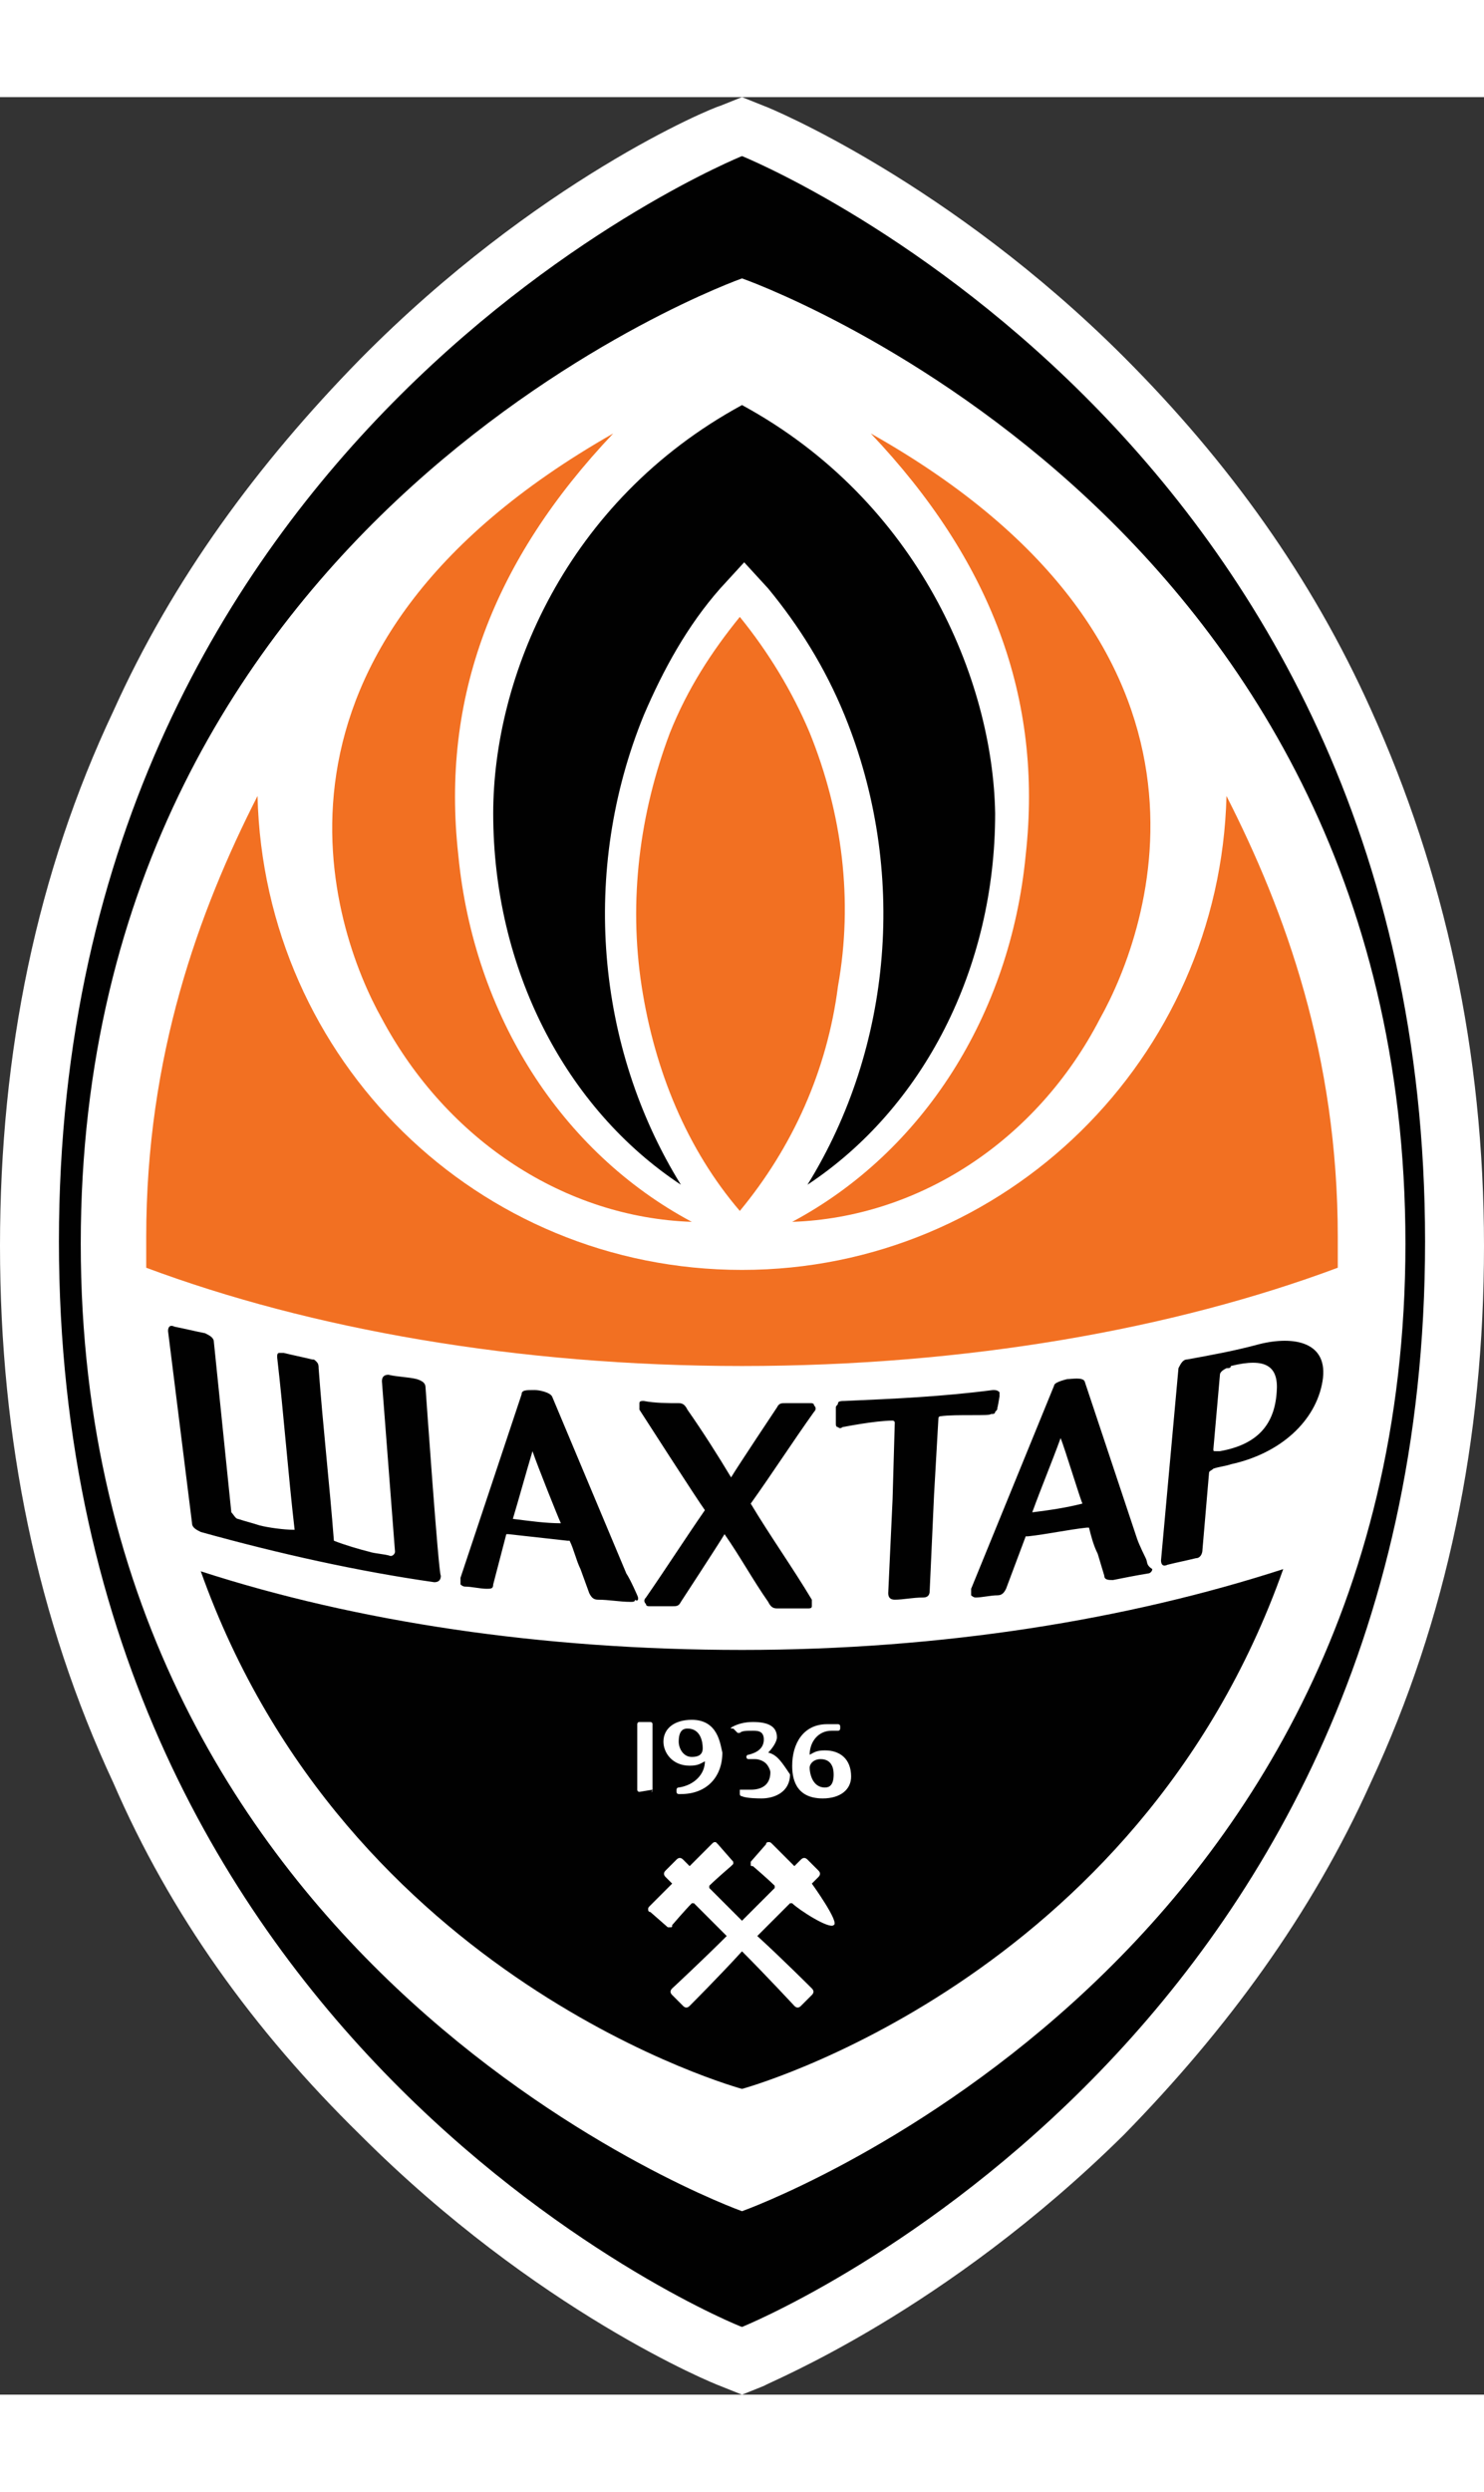 <svg viewBox="5.3 0 68 105.2" xmlns="http://www.w3.org/2000/svg" width="1490" height="2500"><rect x="5.3" y="0" width="68" height="105.2" fill="#333333" stroke="none"/><path d="M66.4 28.8c-2.6-5.8-6.3-10.9-10.9-15.5C47.6 5.5 40 2.4 39.6 2.3l-.2-.1-.2.1c-.3.1-8.1 3.3-15.9 11-4.7 4.6-8.4 9.8-10.9 15.5C9 36 7.3 44 7.3 52.6s1.7 16.5 5 23.8c2.6 5.8 6.3 10.9 10.9 15.5 7.9 7.8 15.5 10.9 15.9 11l.3.1.3-.1c.3-.1 8.1-3.3 15.9-11 4.6-4.6 8.3-9.8 10.9-15.5 3.3-7.2 5-15.1 5-23.8-.2-8.5-1.8-16.6-5.1-23.8z" fill="#fff"/><path d="M39.3 104.2l-.6-.3c-.3-.1-8.3-3.4-16.2-11.3-4.7-4.7-8.5-9.9-11.1-15.8C8 69.4 6.3 61.3 6.3 52.6S8 35.8 11.4 28.4c2.7-5.9 6.5-11.1 11.1-15.8 8-8 15.9-11.1 16.2-11.3l.6-.2.6.2c.3.1 8.3 3.4 16.2 11.3 4.7 4.7 8.5 10 11.1 15.8 3.4 7.3 5.1 15.4 5.1 24.2s-1.7 16.8-5.1 24.2c-2.7 5.9-6.5 11.1-11.1 15.8-8 8-15.9 11.1-16.2 11.3zm0-101c-1.1.5-8.1 3.6-15.4 10.8-4.5 4.5-8.2 9.6-10.7 15.2-3.3 7.1-4.9 14.9-4.9 23.4s1.6 16.3 4.9 23.3c2.6 5.7 6.2 10.7 10.7 15.2 7.3 7.3 14.4 10.3 15.4 10.8 1.1-.4 8.2-3.6 15.4-10.8 4.5-4.5 8.2-9.6 10.7-15.2 3.2-7.1 4.9-14.9 4.9-23.3 0-8.5-1.6-16.3-4.9-23.3-2.6-5.7-6.2-10.7-10.7-15.2C47.5 6.8 40.3 3.7 39.3 3.2z" fill="#fff"/><path d="M39.3 104.2l-.6-.3c-.3-.1-8.3-3.4-16.2-11.3-4.7-4.7-8.5-9.9-11.1-15.8C8 69.4 6.3 61.3 6.3 52.6S8 35.8 11.4 28.4c2.7-5.9 6.5-11.1 11.1-15.8 8-8 15.9-11.1 16.2-11.3l.6-.2.6.2c.3.1 8.3 3.4 16.2 11.3 4.7 4.7 8.5 10 11.1 15.8 3.4 7.3 5.1 15.4 5.1 24.2s-1.7 16.8-5.1 24.2c-2.7 5.9-6.5 11.1-11.1 15.8-8 8-15.9 11.1-16.2 11.3zm0-101c-1.1.5-8.1 3.6-15.4 10.8-4.5 4.5-8.2 9.6-10.7 15.2-3.3 7.1-4.9 14.9-4.9 23.4s1.6 16.3 4.9 23.3c2.6 5.7 6.2 10.7 10.7 15.2 7.3 7.3 14.4 10.3 15.4 10.8 1.1-.4 8.2-3.6 15.4-10.8 4.5-4.5 8.2-9.6 10.7-15.2 3.2-7.1 4.9-14.9 4.9-23.3 0-8.5-1.6-16.3-4.9-23.3-2.6-5.7-6.2-10.7-10.7-15.2C47.5 6.8 40.3 3.7 39.3 3.2z" fill="#fff"/><path d="M39.3 105.2l-1-.4c-.3-.1-8.4-3.4-16.5-11.5-4.9-4.8-8.7-10.1-11.3-16.1C7 69.7 5.3 61.5 5.3 52.6S7 35.5 10.5 28.1c2.7-6 6.6-11.3 11.3-16.1C29.9 3.8 37.9.5 38.3.4l1-.4 1 .4c.3.1 8.5 3.5 16.5 11.5C61.6 16.7 65.4 22 68.1 28c3.4 7.5 5.2 15.7 5.2 24.6s-1.7 17.1-5.2 24.6c-2.7 6-6.6 11.3-11.3 16.1-8.2 8.1-16.2 11.3-16.5 11.5zm.6-2.3c-.1 0-.2.1-.2.1l-.1.1c0-.1.1-.2.3-.2zm-.6-98.6c-1.8.8-8.3 4-14.7 10.4-4.5 4.4-8 9.5-10.5 15-3.2 6.9-4.8 14.5-4.8 22.9 0 8.3 1.6 16 4.8 22.9 2.5 5.6 6.1 10.5 10.5 15 6.6 6.5 13 9.6 14.7 10.4 1.8-.8 8.2-4 14.7-10.4 4.5-4.4 8-9.5 10.5-15 3.2-6.9 4.8-14.6 4.8-22.9s-1.6-16-4.8-22.9c-2.6-5.6-6.2-10.6-10.5-15-6.5-6.4-13-9.6-14.7-10.4zm30.3 62.9c-.8 3.2-1.9 6.2-3.2 9.1-2.3 5.1-5.5 9.7-9.3 13.9 3.9-4.2 7-8.9 9.3-13.9 1.3-2.9 2.4-5.9 3.2-9.1zM7.3 52.6c0 8.6 1.7 16.5 5 23.8 1.8 4 4.2 7.8 7 11.1-2.8-3.5-5.1-7.2-7-11.1-3.3-7.3-5-15.2-5-23.8zm12.5-35.7c-3.1 3.7-5.6 7.7-7.6 11.9C9 36 7.3 44 7.3 52.6c0-8.6 1.7-16.6 5-23.8 2-4.2 4.5-8.2 7.5-11.9zm43.9 7c1 1.6 1.8 3.3 2.6 5 1.2 2.5 2.1 5.2 2.9 7.9-.8-2.7-1.7-5.4-2.9-7.9-.7-1.7-1.6-3.4-2.6-5z" fill="#fff"/><path d="M39.3 2.7S8 15.3 8 52.4s31.2 49.7 31.3 49.7c0 0 31.3-12.6 31.3-49.7S39.3 2.7 39.3 2.7z" fill="#010101"/><path d="M39.3 8.3S9 19 9 52.5s30.3 44.3 30.3 44.3S69.7 86 69.7 52.5c0-33.6-30.4-44.2-30.4-44.2z" fill="#fff"/><path d="M37 51.5c-6-3.2-10-9.5-10.7-16.8-.8-7.2 1.6-13.5 7.1-19.3C16 25.3 20.5 38.1 22.8 42.2c3 5.6 8.4 9.1 14.2 9.3z" fill="#f27022"/><path d="M39.3 71.1c-9.2 0-17.7-1.3-24.8-3.6 6.7 18.8 24.8 23.7 24.8 23.7s18.1-4.9 24.8-23.8c-7.1 2.3-15.6 3.7-24.8 3.7z" fill="#010101"/><path d="M61.5 32c-.3 12-10.1 21.7-22.2 21.7S17.4 44.1 17.1 32C14.4 37.3 12 43.9 12 52.2v1.4c7.5 2.8 17 4.5 27.3 4.5s19.8-1.7 27.3-4.5v-1.4c0-8.3-2.4-14.9-5.1-20.2z" fill="#f27022"/><path d="M42.4 29.1c-.8-1.9-1.9-3.7-3.2-5.3-1.3 1.6-2.4 3.3-3.2 5.3-1.4 3.7-1.9 7.7-1.3 11.6s2.1 7.5 4.5 10.3c2.4-2.9 4-6.4 4.5-10.3.7-3.9.2-7.9-1.3-11.6z" fill="#f27022"/><path d="M41.6 51.5c6-3.2 10-9.5 10.7-16.8.8-7.2-1.6-13.5-7.1-19.3C62.6 25.2 58 38.1 55.7 42.2c-2.9 5.6-8.3 9.1-14.1 9.3z" fill="#f27022"/><g fill="#010101"><path d="M39.3 14.1c-8.1 4.4-11.4 12.5-11.4 18.7 0 7.1 3.3 13.5 8.6 17-3.9-6.3-4.6-14.4-1.7-21.5.9-2.1 2-4.1 3.5-5.8l1.1-1.2 1.1 1.2c1.4 1.7 2.6 3.6 3.5 5.8 2.9 7.1 2.2 15.2-1.7 21.5 5.3-3.5 8.6-9.9 8.6-17-.1-6.1-3.5-14.3-11.6-18.7zM34.5 68.6s-.3-.7-.5-1l-3.4-8.1c-.1-.2-.6-.3-.8-.3-.4 0-.6 0-.6.2l-2.8 8.4v.3s.1.1.2.1c.3 0 .7.1 1 .1.2 0 .3 0 .3-.2l.6-2.3h.1l2.7.3h.1c.2.4.3.9.5 1.3l.4 1.1c.1.2.2.3.4.3.5 0 1 .1 1.5.1.1 0 .2 0 .2-.1.1.1.2 0 .1-.2zm-5.7-3.5c.3-1 .6-2.1.9-3.1.2.6 1.2 3.1 1.3 3.3-.7 0-1.4-.1-2.2-.2zM57.8 66.9s-.3-.6-.4-.9L55 58.8c-.1-.2-.6-.1-.8-.1-.4.1-.6.2-.6.3l-3.8 9.3v.3s.1.1.2.1c.3 0 .7-.1 1-.1.2 0 .3-.1.4-.3l.9-2.4h.1c.9-.1 1.8-.3 2.7-.4h.1c.1.4.2.8.4 1.2l.3 1c0 .2.2.2.4.2.5-.1 1-.2 1.6-.3.1 0 .2-.1.2-.2-.3-.2-.2-.3-.3-.5zm-5.2-2.1c.4-1.1.9-2.3 1.3-3.4.2.5.9 2.8 1 3-.8.2-1.5.3-2.3.4zM39.7 64.4c1-1.4 1.9-2.8 2.9-4.2.1-.1.1-.2 0-.3 0-.1-.1-.1-.2-.1h-1.1c-.2 0-.3 0-.4.2 0 0-1.8 2.7-2.1 3.2-.6-1-1.3-2.1-2-3.1-.1-.2-.2-.3-.4-.3-.5 0-1.1 0-1.6-.1-.1 0-.2 0-.2.1v.3s2.7 4.2 3 4.6c-.9 1.3-1.8 2.7-2.7 4-.1.1-.1.2 0 .3 0 .1.1.1.2.1h1c.2 0 .3 0 .4-.2 0 0 1.7-2.6 2-3.1.7 1 1.3 2.1 2 3.1.1.2.2.3.4.3h1.4c.1 0 .2 0 .2-.1v-.3c-.9-1.5-1.9-2.9-2.8-4.4zM51.1 59.5v-.2c-.1-.1-.2-.1-.3-.1-2.3.3-4.5.4-6.8.5-.1 0-.3 0-.3.1s-.1.1-.1.2v.7c0 .1 0 .2.1.2.1.1.2 0 .2 0s1.5-.3 2.3-.3c0 0 .1 0 .1.1l-.1 3.5-.2 4.3c0 .2.1.3.3.3.4 0 .8-.1 1.3-.1.2 0 .3-.1.3-.3l.2-4.4.2-3.5c0-.1.1-.1.1-.1.7-.1 2.3 0 2.3-.1.1 0 .2 0 .2-.1.1-.1.1-.1.1-.2 0 .1.1-.5.1-.5zM63 57.1c-1.1.3-2.2.5-3.3.7-.2 0-.3.2-.4.4l-.4 4.4-.4 4.4c0 .2.1.3.3.2.4-.1.9-.2 1.3-.3.2 0 .3-.2.3-.4l.3-3.5c0-.1.1-.1.2-.2.3-.1.5-.1.8-.2 2.3-.5 3.9-2 4.2-3.8s-1.3-2.1-2.9-1.7zM61.2 62H61c-.1 0-.1 0-.1-.1.1-1.1.2-2.3.3-3.4 0-.1.1-.2.3-.3.1 0 .2 0 .2-.1 1.6-.4 2.2 0 2.1 1.2-.1 1.5-.9 2.4-2.6 2.7zM24.8 59.1c0-.2-.1-.3-.4-.4-.4-.1-.9-.1-1.3-.2-.2 0-.3.1-.3.3l.6 7.8c0 .1-.1.2-.2.2-.3-.1-.7-.1-1-.2-.4-.1-1.1-.3-1.6-.5-.2-2.6-.5-5.2-.7-7.9 0-.1 0-.2-.1-.3s-.1-.1-.2-.1c-.4-.1-.9-.2-1.3-.3h-.2c-.1 0-.1.1-.1.2.3 2.6.5 5.3.8 7.9-.5 0-1.2-.1-1.6-.2-.3-.1-.7-.2-1-.3-.1 0-.2-.2-.3-.3l-.8-7.8c0-.2-.2-.3-.4-.4-.5-.1-.9-.2-1.4-.3-.2-.1-.3 0-.3.2l1.1 8.8c0 .2.2.3.4.4 3.6 1 7.2 1.8 10.7 2.3.2 0 .3-.1.3-.3-.1 0-.7-8.6-.7-8.6z"/></g><path d="M35.2 77.5v-3c0-.1-.1-.1-.1-.1h-.5c-.1 0-.1.1-.1.1v3c0 .1.1.1.1.1l.6-.1c-.1.2 0 .1 0 0zM37 74.3c-.8 0-1.3.4-1.3 1 0 .5.4 1.1 1.2 1.1.4 0 .5-.1.7-.2 0 .6-.5 1.1-1.2 1.2-.1 0-.1.1-.1.1v.1c0 .1.1.1.1.1h.1c1.2 0 1.9-.8 1.9-1.9-.1-.4-.2-1.5-1.4-1.5zm0 1.7c-.4 0-.6-.4-.6-.7 0-.5.2-.6.4-.6.6 0 .7.6.7.9s-.2.4-.5.4zM40.5 75.8c.2-.2.4-.5.4-.7 0-.5-.4-.7-1.1-.7-.4 0-.7.1-.9.2s-.1.1 0 .1l.1.1.1.1h.1c.1-.1.3-.1.6-.1.2 0 .5 0 .5.4s-.3.6-.7.7c-.1 0-.1.1-.1.1s0 .1.1.1h.3c.2 0 .4.1.5.2s.2.3.2.4c0 .5-.3.8-.9.8h-.5v.2c0 .1.1.1.1.1.2.1.8.1.9.1.6 0 1.3-.3 1.3-1.1-.4-.6-.6-.9-1-1zM43.1 75.7c-.4 0-.5.1-.7.2 0-.6.4-1.1 1-1.1H43.7c.1 0 .1-.1.1-.1v-.1c0-.1-.1-.1-.1-.1h-.5c-1.1 0-1.6.9-1.6 1.9 0 .5.1 1.5 1.4 1.5.8 0 1.3-.4 1.3-1 0-.8-.5-1.2-1.2-1.2zm0 1.7c-.6 0-.7-.7-.7-.9s.2-.4.5-.4c.5 0 .6.4.6.7 0 .5-.2.6-.4.6zM42.5 81.8l.3-.3c.1-.1.1-.2 0-.3l-.5-.5c-.1-.1-.2-.1-.3 0l-.3.3-1-1c-.1-.1-.1-.1-.2-.1 0 0-.1 0-.1.1l-.7.8v.1c0 .1 0 .1.1.1 0 0 .7.6 1 .9v.1l-1.5 1.5-1.5-1.5v-.1c.3-.3 1-.9 1-.9l.1-.1v-.1l-.7-.8-.1-.1c-.1 0-.1 0-.2.1l-1 1-.3-.3c-.1-.1-.2-.1-.3 0l-.5.5c-.1.1-.1.2 0 .3l.3.3-1 1c-.1.1-.1.1-.1.2 0 0 0 .1.1.1l.8.7h.1c.1 0 .1 0 .1-.1 0 0 .6-.7.9-1h.1l1.5 1.5c-1.1 1.1-2.5 2.4-2.5 2.4-.1.1-.1.2 0 .3l.5.5c.1.1.2.1.3 0 0 0 1.4-1.4 2.4-2.5 1.1 1.1 2.4 2.5 2.4 2.5.1.1.2.1.3 0l.5-.5c.1-.1.1-.2 0-.3 0 0-1.4-1.4-2.5-2.4l1.5-1.5h.1c.3.3 1.7 1.2 1.9 1 .3-.1-1-1.9-1-1.9z" fill="#fff"/></svg>